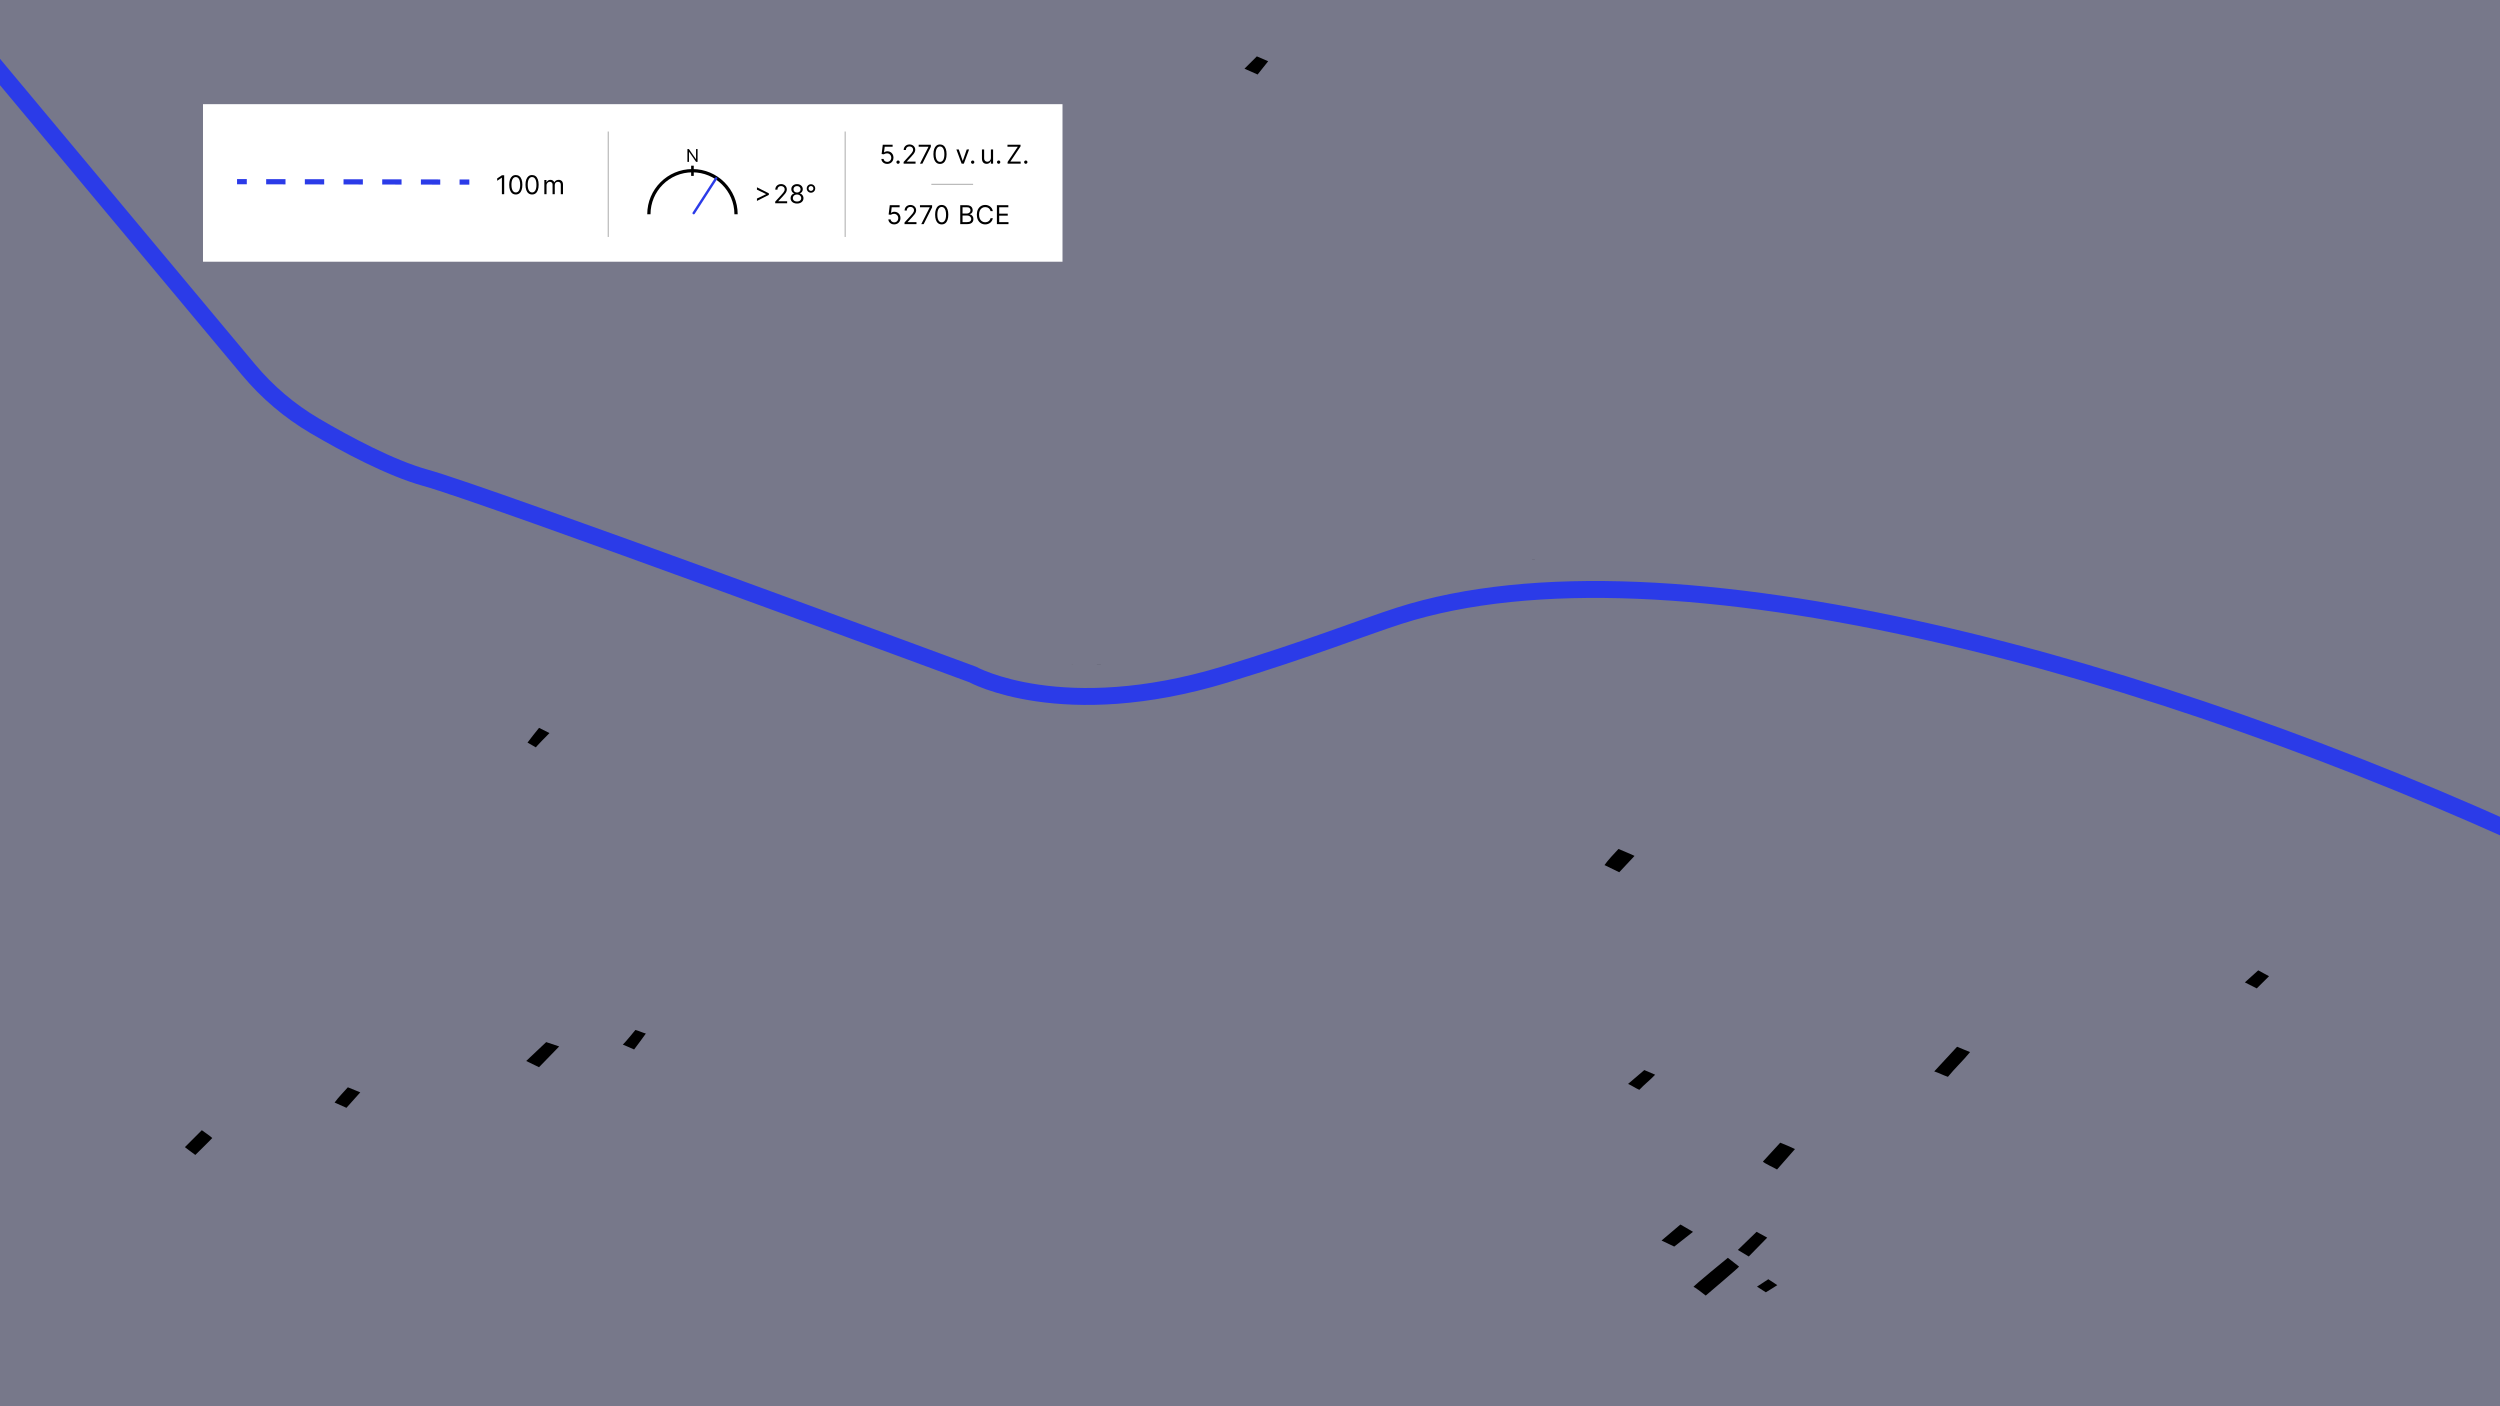 <?xml version="1.0" encoding="UTF-8"?> <!-- Generator: Adobe Illustrator 27.3.0, SVG Export Plug-In . SVG Version: 6.00 Build 0) --> <svg xmlns="http://www.w3.org/2000/svg" xmlns:xlink="http://www.w3.org/1999/xlink" version="1.1" id="Ebene_1" x="0px" y="0px" viewBox="0 0 1920 1080" style="enable-background:new 0 0 1920 1080;" xml:space="preserve"><rect x="0" y="0" width="1920" height="1080" fill="#808080" stroke="none"/> <style type="text/css"> .st0{opacity:0.1;fill:#2B3BE8;enable-background:new ;} .st1{fill:#FFFFFF;} .st2{fill:none;stroke:#2B3BE8;stroke-width:13;stroke-miterlimit:10;} .st3{fill:none;stroke:#2B3BE8;stroke-width:4;stroke-miterlimit:10;} .st4{fill:none;stroke:#2B3BE8;stroke-width:4;stroke-miterlimit:10;stroke-dasharray:14.855,14.855;} .st5{fill:none;stroke:#000000;stroke-width:2.511;stroke-miterlimit:10;} .st6{fill:none;stroke:#000000;stroke-width:2;stroke-miterlimit:10;} .st7{fill:none;stroke:#2B3BE8;stroke-width:1.883;stroke-linecap:round;stroke-linejoin:round;stroke-miterlimit:10;} .st8{fill:none;stroke:#000000;stroke-width:0.25;stroke-miterlimit:10;} </style> <rect x="-16.09" y="-13.84" class="st0" width="1939" height="1105"></rect> <rect x="155.9" y="80" class="st1" width="660.1" height="121"></rect> <path d="M1310,995c-2.22-1.82-9-7-9.39-6.6C1300,988,1327,966,1327,966 c2.15,1.79,6.44,4.95,8.61,6.75C1336,973,1310,995,1310,995z"></path> <path d="M1367.23,877.58c2.23,0.92,4.03,1.63,5.78,2.38 c1.75,0.76,3.45,1.57,5.53,2.52c-4.78,5.45-9.33,10.63-13.81,15.74 C1365,898,1353.54,892.83,1354,892C1358.41,887,1362.42,883.02,1367.23,877.58z"></path> <path d="M1485.5,822.83c6.08-6.57,11.71-12.64,17.54-18.93 c2.97,1.08,6.75,2.94,9.96,4.1c-5.31,6.57-11.76,12.52-17,19 C1492.37,825.8,1489.41,824.12,1485.5,822.83z"></path> <path d="M404.12,814.84c5.39-5.09,10.3-9.72,15.35-14.5 c3.41,1.14,6.28,2.09,9.98,3.33c-5.21,5.36-10.15,10.44-15.5,15.95 C410.77,818.07,407.91,816.68,404.12,814.84z"></path> <path d="M1290.6,940.43c3.42,1.99,6.28,3.67,9.62,5.61 c-4.92,3.87-9.42,7.41-14.41,11.33c-3.35-1.6-6.38-3.05-9.74-4.65 C1277,952,1291,940,1290.6,940.43z"></path> <path d="M1255.31,657.34c-4.24,4.54-7.83,8.38-11.73,12.55 c-3.96-1.93-7.35-3.58-11.33-5.51c2.48-3.57,7.42-8.87,10.74-12.38 C1243,652,1255,657,1255.31,657.34z"></path> <path d="M1334.67,959.95c5.04-4.88,9.55-9.24,14.38-13.91 c2.85,1.56,5.18,2.83,8.17,4.46c-4.7,4.8-9.23,9.44-14.17,14.49 C1340.13,963.23,1337.64,961.73,1334.67,959.95z"></path> <path d="M155,868c0,0,7.79,5.48,8,6c-0.21,0.48-13,13-13,13c-1.92-1.29-8-6-8-6L155,868z"></path> <path d="M267.15,835.04c3.43,1.4,6.17,2.52,9.54,3.89 c-3.64,4.07-7,7.82-10.63,11.87c-3.2-1.43-5.87-2.62-9.09-4.05 C259.92,842.69,263.5,839.19,267.15,835.04z"></path> <path d="M1250.35,832.45c4.48-3.82,8.32-7.09,12.48-10.64 c2.81,1.2,5.32,2.28,8.32,3.57c-3.67,3.94-8.43,7.61-12.15,11.61 C1255.6,835.47,1254.05,834.12,1250.35,832.45z"></path> <path d="M422,563c0,0-11,11-10.37,11.01c-2.33-1.33-4.3-2.45-6.5-3.7 C407.41,567.17,411.7,561.85,414,559L422,563z"></path> <path d="M955.77,52.76c3.37-3.37,6.27-6.26,9.49-9.47 c3.03,1.3,5.67,2.44,8.69,3.74c-2.77,3.49-5.29,6.66-8.1,10.19 C962.35,55.67,959.39,54.36,955.77,52.76z"></path> <path d="M1733.19,759.1c-3.27-1.66-5.96-3.02-9.13-4.63 c3.53-3.18,6.73-6.06,10.26-9.24c2.88,1.56,5.35,2.91,8.29,4.5 C1739.5,752.83,1736.62,755.7,1733.19,759.1z"></path> <path d="M488,791c2.74,0.7,5.2,2.03,8.01,2.76C496,794,487,806,487,806s-9-4-8.69-3.73 C479,802,488,791,488,791z"></path> <path d="M1364.98,987c-3.27,2.04-5.81,3.61-8.81,5.49 c-2.38-1.53-4.53-2.9-6.79-4.36c2.97-1.94,5.57-3.64,8.68-5.68 C1359.9,983.66,1362.17,985.15,1364.98,987z"></path> <path d="M845.49,510.03c-1.03,0-2.06,0-3.1,0c0-0.01,0-0.02,0-0.03 c1.03,0,2.06,0,3.1,0C845.49,510.01,845.49,510.02,845.49,510.03z"></path> <path d="M823.16,509.96c0.52,0.04,1.03,0.07,1.55,0.11 c-0.52-0.02-1.04-0.04-1.56-0.07 C823.16,509.99,823.16,509.98,823.16,509.96z"></path> <path d="M1176.56,429.48c0.75,0,1.5,0,2.25,0c0,0.01,0,0.02,0,0.03c-0.71,0-1.41,0-2.12,0 C1176.64,429.5,1176.6,429.49,1176.56,429.48z"></path> <path class="st2" d="M-23.62,27l214.5,256.91c14.33,17.16,31.48,31.76,50.75,43.09 c24.26,14.26,58.42,32.55,85.36,40c47,13,420,151,420,151s68.63,38,193.81,0 c64.24-19.5,106.55-36.37,133.61-45.05C1281.5,406.5,1659.5,513.5,1955.5,650.5"></path> <g> <g> <line class="st3" x1="182.05" y1="139.53" x2="189.55" y2="139.54"></line> <line class="st4" x1="204.41" y1="139.57" x2="345.52" y2="139.82"></line> <line class="st3" x1="352.95" y1="139.83" x2="360.45" y2="139.84"></line> </g> </g> <g> <path d="M590.49,149.65l-9.15,4.66v-1.82l7.02-3.38l-0.06,0.11v-0.28 l0.06,0.11l-7.02-3.38v-1.82l9.15,4.66V149.65z"></path> <path d="M595.36,156.13v-1.28l4.8-5.26c0.56-0.62,1.03-1.15,1.39-1.61 s0.64-0.89,0.81-1.29c0.18-0.4,0.27-0.83,0.27-1.27 c0-0.51-0.12-0.95-0.37-1.33c-0.24-0.37-0.58-0.66-1-0.87 c-0.42-0.2-0.9-0.31-1.42-0.31c-0.56,0-1.04,0.12-1.46,0.34 c-0.42,0.23-0.73,0.55-0.96,0.96c-0.23,0.41-0.34,0.9-0.34,1.45 h-1.68c0-0.85,0.2-1.6,0.59-2.24s0.93-1.15,1.61-1.51 s1.44-0.54,2.29-0.54s1.61,0.18,2.27,0.54s1.17,0.85,1.55,1.46 s0.56,1.29,0.56,2.04c0,0.54-0.1,1.06-0.29,1.57 c-0.19,0.51-0.52,1.07-0.99,1.7c-0.47,0.62-1.12,1.38-1.96,2.28 l-3.27,3.49v0.11h6.76v1.56h-9.16V156.13z"></path> <path d="M612.12,156.33c-0.98,0-1.84-0.17-2.58-0.52s-1.33-0.83-1.74-1.44 c-0.42-0.61-0.62-1.31-0.62-2.1c0-0.62,0.12-1.18,0.36-1.71 c0.25-0.52,0.58-0.96,1.01-1.31c0.43-0.35,0.91-0.58,1.44-0.67v-0.09 c-0.7-0.18-1.25-0.57-1.66-1.18c-0.41-0.6-0.62-1.29-0.61-2.06 c0-0.74,0.18-1.4,0.56-1.98s0.9-1.04,1.57-1.38 c0.67-0.34,1.42-0.5,2.28-0.5c0.84,0,1.6,0.17,2.26,0.5 c0.66,0.34,1.19,0.8,1.57,1.38s0.57,1.24,0.58,1.98 c0,0.77-0.21,1.46-0.63,2.06c-0.41,0.6-0.96,1-1.64,1.18v0.09 c0.53,0.09,1,0.32,1.42,0.67c0.42,0.35,0.76,0.79,1.01,1.31 s0.38,1.09,0.38,1.71c0,0.79-0.22,1.49-0.64,2.1 c-0.42,0.61-1,1.09-1.74,1.44S613.09,156.33,612.12,156.33z M612.12,154.77c0.66,0,1.23-0.11,1.7-0.32 c0.48-0.21,0.85-0.51,1.11-0.9s0.39-0.84,0.4-1.36 c0-0.55-0.15-1.03-0.43-1.46s-0.66-0.75-1.14-0.99 c-0.48-0.24-1.03-0.36-1.64-0.36c-0.62,0-1.17,0.12-1.66,0.36 s-0.87,0.57-1.14,0.99c-0.28,0.42-0.41,0.91-0.41,1.46 c0,0.52,0.12,0.98,0.38,1.36c0.26,0.39,0.63,0.69,1.11,0.9 C610.88,154.66,611.46,154.77,612.12,154.77z M612.12,147.86 c0.52,0,0.98-0.1,1.39-0.31c0.4-0.21,0.72-0.5,0.96-0.87 c0.23-0.37,0.35-0.81,0.35-1.31c0-0.49-0.12-0.92-0.35-1.29 s-0.54-0.65-0.94-0.85s-0.87-0.3-1.41-0.3s-1.02,0.1-1.43,0.3 s-0.72,0.49-0.94,0.85c-0.22,0.37-0.33,0.8-0.33,1.29 c0,0.5,0.11,0.94,0.34,1.31c0.23,0.37,0.55,0.67,0.96,0.87 S611.59,147.86,612.12,147.86z"></path> <path d="M622.83,148.01c-0.6,0-1.15-0.15-1.64-0.44 c-0.5-0.29-0.89-0.69-1.18-1.18c-0.29-0.49-0.44-1.04-0.44-1.64 s0.15-1.15,0.44-1.64s0.69-0.89,1.18-1.18s1.04-0.44,1.64-0.44 c0.6,0,1.15,0.15,1.64,0.44s0.89,0.69,1.18,1.18 s0.44,1.04,0.44,1.64s-0.15,1.15-0.44,1.64 c-0.29,0.5-0.69,0.89-1.18,1.18C623.98,147.86,623.43,148.01,622.83,148.01 z M622.83,146.59c0.34,0,0.65-0.08,0.93-0.25 c0.28-0.17,0.5-0.39,0.67-0.67s0.25-0.59,0.25-0.93s-0.08-0.65-0.25-0.93 s-0.39-0.5-0.67-0.67c-0.28-0.17-0.59-0.25-0.93-0.25 c-0.34,0-0.65,0.08-0.93,0.25c-0.28,0.17-0.5,0.39-0.67,0.67 s-0.25,0.59-0.25,0.93s0.08,0.65,0.25,0.93s0.39,0.5,0.67,0.67 C622.18,146.5,622.49,146.59,622.83,146.59z"></path> </g> <g> <path d="M535.73,114.5v9.81h-1.15l-5.35-7.7h-0.1v7.7h-1.19V114.5h1.15 l5.37,7.72h0.1V114.5H535.73z"></path> </g> <path class="st5" d="M498.34,164.56c0-18.48,14.98-33.47,33.47-33.47 c18.48,0,33.47,14.98,33.47,33.47"></path> <line class="st6" x1="531.8" y1="135.09" x2="531.8" y2="127.25"></line> <line class="st7" x1="550" y1="137" x2="532.75" y2="163.68"></line> <g> <path d="M387.22,134.62v14.55h-1.76v-12.7h-0.08l-3.55,2.36v-1.79 l3.64-2.42h1.75V134.62z"></path> <path d="M396.14,149.37c-1.07,0-1.98-0.29-2.73-0.88 c-0.75-0.58-1.33-1.43-1.73-2.55c-0.4-1.12-0.6-2.46-0.6-4.04 c0-1.57,0.2-2.92,0.6-4.03s0.98-1.97,1.73-2.56 s1.66-0.88,2.72-0.88s1.97,0.29,2.72,0.88 c0.76,0.59,1.33,1.44,1.73,2.56c0.4,1.12,0.6,2.46,0.6,4.03 c0,1.58-0.2,2.93-0.6,4.04s-0.97,1.96-1.73,2.55 C398.12,149.08,397.21,149.37,396.14,149.37z M396.14,147.81 c1.06,0,1.88-0.51,2.47-1.53s0.88-2.48,0.88-4.38 c0-1.26-0.13-2.33-0.4-3.22c-0.27-0.88-0.65-1.56-1.15-2.02 s-1.1-0.7-1.8-0.7c-1.05,0-1.87,0.52-2.46,1.55 s-0.89,2.5-0.89,4.39c0,1.26,0.13,2.33,0.4,3.21 s0.65,1.55,1.15,2.01C394.83,147.58,395.44,147.81,396.14,147.81z"></path> <path d="M408.64,149.37c-1.07,0-1.98-0.29-2.73-0.88 c-0.75-0.58-1.33-1.43-1.73-2.55c-0.4-1.12-0.6-2.46-0.6-4.04 c0-1.57,0.2-2.92,0.6-4.03s0.98-1.97,1.73-2.56 s1.66-0.88,2.72-0.88s1.97,0.29,2.72,0.88 c0.76,0.59,1.33,1.44,1.73,2.56c0.4,1.12,0.6,2.46,0.6,4.03 c0,1.58-0.2,2.93-0.6,4.04s-0.97,1.96-1.73,2.55 C410.62,149.08,409.71,149.37,408.64,149.37z M408.64,147.81 c1.06,0,1.88-0.51,2.47-1.53s0.88-2.48,0.88-4.38 c0-1.26-0.13-2.33-0.4-3.22c-0.27-0.88-0.65-1.56-1.15-2.02 s-1.1-0.7-1.8-0.7c-1.05,0-1.87,0.52-2.46,1.55 s-0.89,2.5-0.89,4.39c0,1.26,0.13,2.33,0.4,3.21 s0.65,1.55,1.15,2.01C407.33,147.58,407.94,147.81,408.64,147.81z"></path> <path d="M418.05,149.17v-10.91h1.62v1.71h0.14 c0.23-0.58,0.59-1.04,1.1-1.36s1.11-0.49,1.83-0.49 s1.32,0.16,1.8,0.49s0.86,0.78,1.13,1.36h0.11 c0.28-0.56,0.7-1.01,1.26-1.35c0.56-0.33,1.23-0.5,2.01-0.5 c0.98,0,1.77,0.3,2.39,0.91s0.93,1.55,0.93,2.84v7.3h-1.68v-7.3 c0-0.81-0.22-1.38-0.66-1.73s-0.96-0.52-1.56-0.52 c-0.77,0-1.36,0.23-1.78,0.69s-0.63,1.04-0.63,1.75v7.1h-1.7v-7.47 c0-0.62-0.2-1.12-0.6-1.5s-0.92-0.57-1.56-0.57 c-0.44,0-0.84,0.12-1.22,0.35c-0.38,0.23-0.68,0.55-0.91,0.96 s-0.34,0.88-0.34,1.42v6.82h-1.68V149.17z"></path> </g> <line class="st8" x1="467" y1="101" x2="467" y2="182"></line> <line class="st8" x1="649" y1="101" x2="649" y2="182"></line> <path d="M681.39,125.89c-0.83,0-1.58-0.17-2.25-0.5s-1.2-0.79-1.6-1.36 c-0.4-0.58-0.62-1.24-0.66-1.97h1.7 c0.07,0.66,0.37,1.2,0.9,1.63s1.17,0.64,1.91,0.64 c0.6,0,1.13-0.14,1.59-0.42s0.83-0.66,1.1-1.15 c0.27-0.49,0.4-1.04,0.4-1.67s-0.14-1.2-0.42-1.7 c-0.28-0.5-0.66-0.89-1.14-1.18c-0.48-0.29-1.03-0.44-1.65-0.44 c-0.45,0-0.9,0.06-1.37,0.2s-0.85,0.32-1.16,0.54l-1.65-0.2 l0.88-7.16h7.56v1.56h-6.08L678.94,117h0.09 c0.3-0.24,0.67-0.43,1.12-0.59s0.92-0.23,1.41-0.23 c0.89,0,1.68,0.21,2.38,0.64c0.7,0.42,1.25,1,1.65,1.74 c0.4,0.73,0.6,1.57,0.6,2.51c0,0.93-0.21,1.76-0.62,2.48 c-0.41,0.73-0.98,1.3-1.71,1.72 C683.14,125.68,682.32,125.89,681.39,125.89z"></path> <path d="M689.72,125.81c-0.35,0-0.65-0.13-0.9-0.38s-0.38-0.55-0.38-0.9 c0-0.35,0.13-0.65,0.38-0.9S689.37,123.25,689.72,123.25 c0.35,0,0.65,0.13,0.9,0.38S691,124.18,691,124.53 c0,0.23-0.06,0.44-0.17,0.64c-0.12,0.19-0.27,0.35-0.46,0.46 C690.17,125.75,689.95,125.81,689.72,125.81z"></path> <path d="M693.98,125.69v-1.28l4.8-5.26c0.56-0.62,1.03-1.15,1.39-1.61 s0.64-0.89,0.81-1.29c0.18-0.4,0.27-0.83,0.27-1.27 c0-0.51-0.12-0.95-0.37-1.33c-0.24-0.37-0.58-0.66-1-0.87 s-0.89-0.31-1.42-0.31c-0.56,0-1.04,0.12-1.46,0.34 c-0.41,0.23-0.73,0.55-0.96,0.96c-0.23,0.41-0.34,0.9-0.34,1.45 h-1.68c0-0.85,0.2-1.6,0.59-2.24s0.93-1.15,1.61-1.51 s1.44-0.54,2.29-0.54s1.61,0.18,2.27,0.54 c0.66,0.36,1.17,0.85,1.55,1.46s0.56,1.29,0.56,2.04 c0,0.54-0.1,1.06-0.29,1.57c-0.19,0.51-0.52,1.07-0.99,1.7 s-1.12,1.38-1.96,2.28l-3.27,3.49v0.11h6.76v1.56h-9.16V125.69z"></path> <path d="M706.54,125.69l6.51-12.87v-0.11h-7.5v-1.56h9.32v1.65l-6.48,12.9 h-1.85V125.69z"></path> <path d="M721.93,125.89c-1.07,0-1.98-0.29-2.73-0.88s-1.33-1.43-1.73-2.55 c-0.4-1.12-0.6-2.46-0.6-4.04c0-1.57,0.2-2.92,0.6-4.03 c0.4-1.12,0.98-1.97,1.73-2.56s1.66-0.88,2.72-0.88 s1.97,0.29,2.72,0.88c0.76,0.59,1.33,1.44,1.73,2.56 c0.4,1.12,0.6,2.46,0.6,4.03c0,1.58-0.2,2.93-0.6,4.04 c-0.4,1.12-0.97,1.96-1.73,2.55S723,125.89,721.93,125.89z M721.93,124.33 c1.06,0,1.88-0.51,2.47-1.53c0.59-1.02,0.88-2.48,0.88-4.38 c0-1.26-0.13-2.33-0.4-3.22s-0.65-1.56-1.15-2.02 s-1.1-0.7-1.8-0.7c-1.05,0-1.87,0.52-2.46,1.55 s-0.89,2.5-0.89,4.39c0,1.26,0.13,2.33,0.4,3.21s0.65,1.55,1.15,2.01 C720.63,124.1,721.23,124.33,721.93,124.33z"></path> <path d="M744.26,114.79l-4.03,10.91h-1.7l-4.03-10.91h1.82l3.01,8.69h0.11 l3.01-8.69H744.26z"></path> <path d="M747.02,125.81c-0.35,0-0.65-0.13-0.9-0.38s-0.38-0.55-0.38-0.9 c0-0.35,0.13-0.65,0.38-0.9S746.67,123.25,747.02,123.25 c0.35,0,0.65,0.13,0.9,0.38s0.38,0.55,0.38,0.9 c0,0.23-0.06,0.44-0.17,0.64c-0.12,0.19-0.27,0.35-0.46,0.46 C747.47,125.75,747.26,125.81,747.02,125.81z"></path> <path d="M761.01,121.23v-6.45h1.68v10.91h-1.68v-1.85h-0.11 c-0.26,0.55-0.65,1.02-1.19,1.41s-1.22,0.58-2.05,0.58 c-0.68,0-1.29-0.15-1.82-0.45s-0.95-0.75-1.25-1.36s-0.45-1.38-0.45-2.3 v-6.93h1.68v6.82c0,0.8,0.22,1.43,0.67,1.9s1.02,0.71,1.72,0.71 c0.42,0,0.84-0.11,1.27-0.32s0.8-0.54,1.09-0.98 S761.01,121.92,761.01,121.23z"></path> <path d="M766.97,125.81c-0.35,0-0.65-0.13-0.9-0.38s-0.38-0.55-0.38-0.9 c0-0.35,0.13-0.65,0.38-0.9S766.62,123.25,766.97,123.25 c0.35,0,0.65,0.13,0.9,0.38S768.25,124.18,768.25,124.53 c0,0.23-0.06,0.44-0.17,0.64c-0.12,0.19-0.27,0.35-0.46,0.46 C767.43,125.75,767.21,125.81,766.97,125.81z"></path> <path d="M773.83,125.69v-1.28l7.84-11.7h-7.93v-1.56h10.03v1.28 l-7.84,11.7h7.93v1.56H773.83z"></path> <path d="M787.81,125.81c-0.35,0-0.65-0.13-0.9-0.38s-0.38-0.55-0.38-0.9 c0-0.35,0.13-0.65,0.38-0.9S787.46,123.25,787.81,123.25 c0.35,0,0.65,0.13,0.9,0.38s0.38,0.55,0.38,0.9 c0,0.23-0.06,0.44-0.17,0.64c-0.12,0.19-0.27,0.35-0.46,0.46 C788.26,125.75,788.05,125.81,787.81,125.81z"></path> <g id="Ebene_2_00000168834860519253477880000000556673007534944410_"> </g> <g id="Ebene_3"> </g> <g id="Ebene_4"> </g> <line class="st8" x1="715.266" y1="141.39" x2="747.354" y2="141.39"></line> <g> <path d="M686.76,172.34c-0.833,0-1.584-0.166-2.251-0.497s-1.203-0.786-1.605-1.364 c-0.403-0.578-0.623-1.236-0.661-1.974h1.705 c0.066,0.658,0.366,1.201,0.898,1.63s1.17,0.643,1.914,0.643 c0.597,0,1.128-0.14,1.594-0.419s0.833-0.664,1.101-1.154 c0.267-0.49,0.401-1.045,0.401-1.665c0-0.635-0.139-1.202-0.416-1.701 c-0.277-0.5-0.657-0.894-1.14-1.183c-0.483-0.289-1.035-0.436-1.655-0.44 c-0.445-0.004-0.902,0.063-1.371,0.203s-0.855,0.318-1.158,0.536l-1.648-0.199 l0.881-7.159h7.557v1.562h-6.08l-0.511,4.29h0.085 c0.298-0.236,0.672-0.433,1.122-0.589c0.45-0.156,0.918-0.234,1.406-0.234 c0.89,0,1.684,0.212,2.383,0.636c0.698,0.424,1.248,1.002,1.647,1.736 c0.4,0.734,0.6,1.572,0.6,2.514c0,0.928-0.207,1.756-0.621,2.482 c-0.415,0.727-0.984,1.3-1.708,1.719 C688.507,172.131,687.683,172.34,686.76,172.34z"></path> <path d="M694.673,172.142v-1.278l4.801-5.256c0.563-0.615,1.027-1.151,1.392-1.608 s0.636-0.888,0.813-1.293c0.177-0.405,0.266-0.83,0.266-1.275 c0-0.511-0.122-0.954-0.366-1.328c-0.244-0.374-0.577-0.663-0.998-0.866 s-0.895-0.306-1.42-0.306c-0.559,0-1.045,0.115-1.459,0.345 c-0.414,0.229-0.734,0.55-0.958,0.962c-0.225,0.412-0.337,0.895-0.337,1.449 h-1.676c0-0.852,0.196-1.6,0.589-2.244s0.929-1.146,1.609-1.506 c0.679-0.36,1.443-0.54,2.291-0.54c0.852,0,1.607,0.18,2.266,0.54 c0.658,0.36,1.174,0.845,1.548,1.456c0.374,0.611,0.561,1.29,0.561,2.038 c0,0.535-0.096,1.057-0.288,1.566c-0.192,0.509-0.523,1.075-0.995,1.697 s-1.123,1.381-1.957,2.276l-3.267,3.494v0.114h6.761v1.562H694.673z"></path> <path d="M707.53,172.142l6.505-12.869v-0.114h-7.5v-1.562h9.318v1.647l-6.478,12.898 H707.53z"></path> <path d="M723.227,172.34c-1.07,0-1.981-0.292-2.734-0.877s-1.328-1.435-1.726-2.55 c-0.397-1.115-0.596-2.463-0.596-4.045c0-1.572,0.2-2.915,0.6-4.03 c0.4-1.115,0.978-1.967,1.733-2.557c0.755-0.59,1.663-0.884,2.724-0.884 s1.968,0.294,2.724,0.884c0.755,0.589,1.333,1.441,1.733,2.557 c0.4,1.115,0.6,2.458,0.6,4.03c0,1.582-0.199,2.93-0.596,4.045 c-0.398,1.115-0.973,1.965-1.726,2.55S724.297,172.34,723.227,172.34z M723.227,170.778c1.061,0,1.884-0.511,2.472-1.534 c0.587-1.022,0.88-2.481,0.88-4.375c0-1.259-0.134-2.332-0.401-3.217 c-0.268-0.885-0.651-1.56-1.151-2.024s-1.1-0.696-1.8-0.696 c-1.051,0-1.873,0.518-2.464,1.552c-0.592,1.034-0.888,2.496-0.888,4.385 c0,1.26,0.132,2.33,0.397,3.21s0.647,1.551,1.147,2.01 C721.919,170.548,722.521,170.778,723.227,170.778z"></path> <path d="M737.463,172.142v-14.545h5.085c1.013,0,1.849,0.174,2.507,0.522 s1.148,0.814,1.47,1.399c0.322,0.585,0.483,1.232,0.483,1.943 c0,0.625-0.11,1.141-0.33,1.548s-0.509,0.729-0.867,0.966 s-0.745,0.412-1.161,0.525v0.142c0.445,0.028,0.893,0.185,1.342,0.469 s0.826,0.691,1.129,1.222s0.455,1.179,0.455,1.946 c0,0.729-0.166,1.385-0.497,1.967c-0.332,0.583-0.855,1.044-1.57,1.385 s-1.646,0.511-2.791,0.511H737.463z M739.225,163.988h3.267 c0.53,0,1.01-0.104,1.438-0.312c0.428-0.208,0.77-0.502,1.022-0.881 c0.253-0.379,0.38-0.824,0.38-1.335c0-0.639-0.223-1.183-0.668-1.63 c-0.445-0.447-1.15-0.671-2.116-0.671h-3.324V163.988z M739.225,170.579h3.494 c1.15,0,1.968-0.224,2.454-0.671c0.485-0.447,0.728-0.991,0.728-1.63 c0-0.492-0.125-0.948-0.376-1.367s-0.608-0.755-1.072-1.008 s-1.013-0.38-1.648-0.38h-3.579V170.579z"></path> <path d="M762.479,162.142h-1.761c-0.104-0.507-0.285-0.952-0.543-1.335 c-0.258-0.383-0.57-0.707-0.938-0.969c-0.367-0.263-0.773-0.46-1.218-0.593 c-0.445-0.132-0.909-0.199-1.392-0.199c-0.881,0-1.678,0.223-2.39,0.667 c-0.712,0.445-1.278,1.101-1.697,1.968c-0.419,0.866-0.628,1.929-0.628,3.188 c0,1.26,0.209,2.323,0.628,3.189c0.419,0.867,0.985,1.522,1.697,1.967 c0.712,0.445,1.509,0.668,2.39,0.668c0.483,0,0.947-0.066,1.392-0.199 c0.445-0.132,0.851-0.33,1.218-0.593c0.367-0.263,0.68-0.587,0.938-0.973 c0.258-0.386,0.439-0.83,0.543-1.332h1.761 c-0.132,0.743-0.374,1.409-0.724,1.996c-0.351,0.587-0.786,1.085-1.307,1.495 s-1.104,0.721-1.75,0.934c-0.646,0.213-1.336,0.319-2.07,0.319 c-1.241,0-2.344-0.303-3.31-0.909c-0.966-0.606-1.726-1.467-2.28-2.585 c-0.554-1.118-0.831-2.443-0.831-3.978c0-1.534,0.277-2.859,0.831-3.977 c0.554-1.117,1.314-1.979,2.28-2.585c0.966-0.606,2.069-0.909,3.31-0.909 c0.734,0,1.424,0.106,2.07,0.319c0.646,0.213,1.229,0.524,1.75,0.934 s0.957,0.907,1.307,1.491C762.105,160.727,762.347,161.394,762.479,162.142z"></path> <path d="M765.62,172.142v-14.545h8.778v1.562h-7.017v4.915h6.562v1.562h-6.562v4.943h7.13 v1.562H765.62z"></path> </g> </svg> 